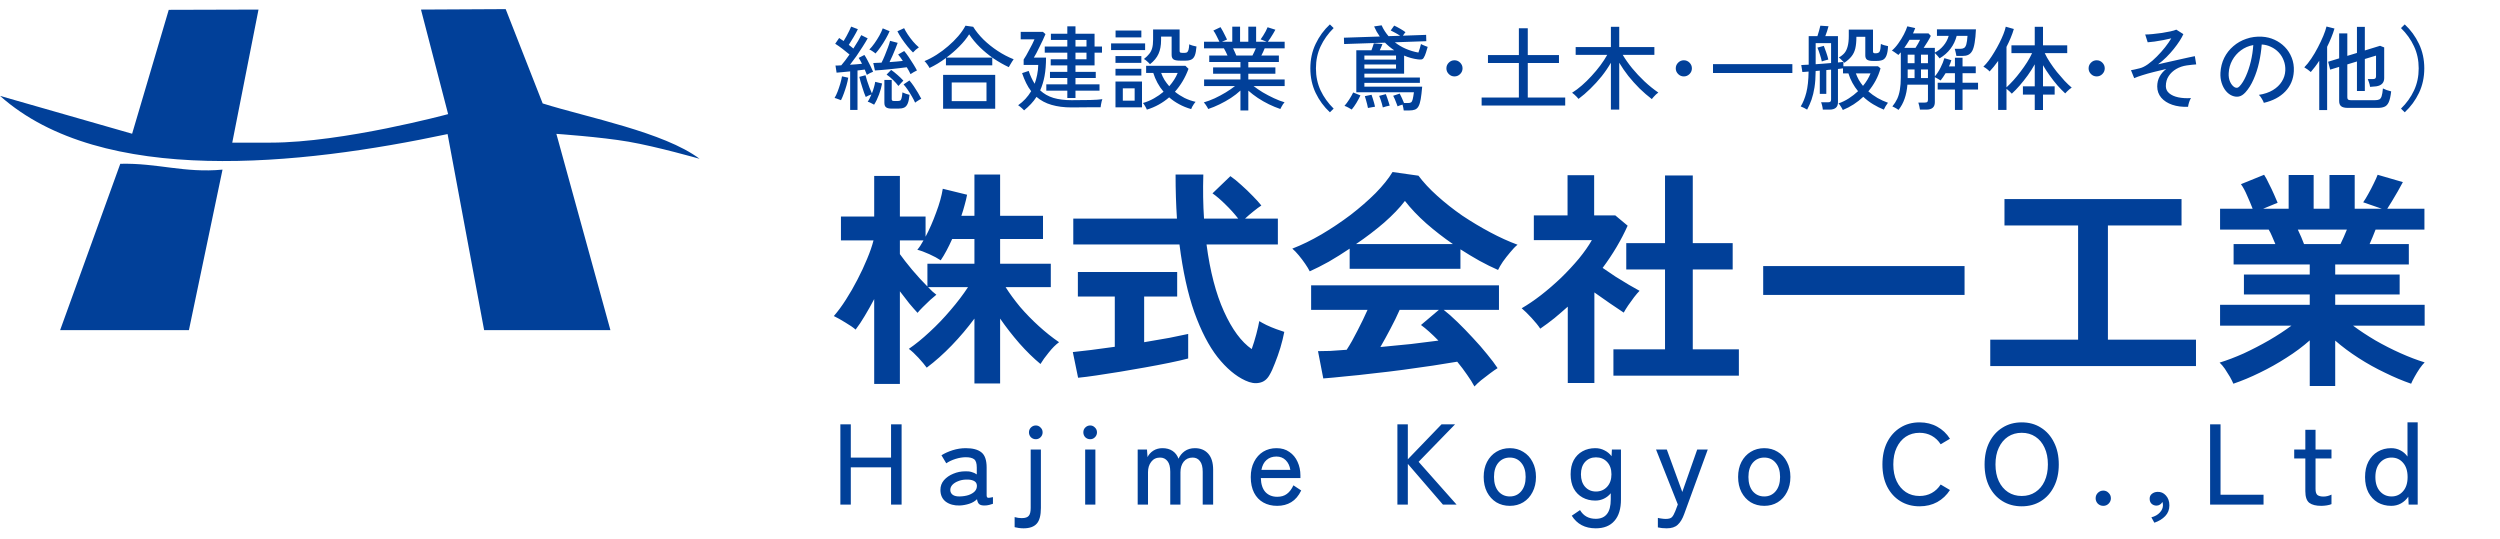 <svg width="218" height="47" viewBox="0 0 218 47" fill="none" xmlns="http://www.w3.org/2000/svg">
<path d="M76.23 33.48V26.08C75.963 26.587 75.69 27.073 75.41 27.54C75.143 27.993 74.876 28.393 74.61 28.74C74.396 28.553 74.096 28.347 73.71 28.12C73.323 27.88 72.99 27.693 72.71 27.56C73.07 27.147 73.423 26.667 73.77 26.12C74.13 25.56 74.463 24.98 74.77 24.38C75.09 23.767 75.37 23.167 75.61 22.58C75.863 21.98 76.05 21.44 76.17 20.96H73.33V18.88H76.23V15.34H78.47V18.88H80.71V20.64C81.043 20.013 81.35 19.313 81.63 18.54C81.923 17.767 82.116 17.073 82.21 16.46L84.33 16.98C84.276 17.273 84.203 17.58 84.11 17.9C84.03 18.207 83.936 18.513 83.83 18.82H84.97V15.22H87.21V18.82H90.95V20.84H87.21V23H91.63V25.04H87.69C88.036 25.587 88.456 26.16 88.95 26.76C89.456 27.347 90.003 27.907 90.59 28.44C91.176 28.973 91.763 29.44 92.35 29.84C92.056 30.053 91.756 30.353 91.45 30.74C91.143 31.113 90.903 31.447 90.73 31.74C90.116 31.233 89.503 30.633 88.89 29.94C88.276 29.233 87.716 28.513 87.21 27.78V33.44H84.97V27.78C84.37 28.593 83.71 29.373 82.99 30.12C82.283 30.853 81.556 31.5 80.81 32.06C80.636 31.82 80.396 31.533 80.09 31.2C79.783 30.867 79.503 30.607 79.25 30.42C79.836 30.02 80.443 29.527 81.07 28.94C81.71 28.353 82.316 27.72 82.89 27.04C83.476 26.36 83.983 25.693 84.41 25.04H80.93C81.063 25.173 81.19 25.3 81.31 25.42C81.443 25.527 81.556 25.62 81.65 25.7C81.516 25.807 81.336 25.96 81.11 26.16C80.896 26.36 80.683 26.567 80.47 26.78C80.27 26.98 80.116 27.147 80.01 27.28C79.81 27.067 79.57 26.793 79.29 26.46C79.023 26.127 78.75 25.773 78.47 25.4V33.48H76.23ZM80.87 24.98V23H84.97V20.84H83.03C82.696 21.587 82.363 22.207 82.03 22.7C81.776 22.527 81.443 22.347 81.03 22.16C80.616 21.973 80.27 21.847 79.99 21.78C80.163 21.58 80.343 21.307 80.53 20.96H78.47V22.16C78.736 22.533 79.096 22.993 79.55 23.54C80.003 24.073 80.443 24.553 80.87 24.98ZM108.59 33.18C107.75 32.793 106.943 32.113 106.17 31.14C105.41 30.167 104.736 28.867 104.15 27.24C103.576 25.613 103.143 23.64 102.85 21.32H93.59V19.06H102.63C102.55 17.86 102.51 16.58 102.51 15.22H104.93C104.89 16.58 104.91 17.86 104.99 19.06H107.97C107.636 18.633 107.27 18.227 106.87 17.84C106.47 17.44 106.09 17.113 105.73 16.86L107.29 15.36C107.583 15.56 107.903 15.82 108.25 16.14C108.596 16.447 108.923 16.76 109.23 17.08C109.55 17.4 109.803 17.68 109.99 17.92C109.803 18.04 109.57 18.213 109.29 18.44C109.023 18.653 108.783 18.86 108.57 19.06H111.43V21.32H105.21C105.516 23.653 106.023 25.6 106.73 27.16C107.436 28.72 108.243 29.813 109.15 30.44C109.296 30.027 109.43 29.593 109.55 29.14C109.67 28.687 109.756 28.307 109.81 28C109.956 28.093 110.163 28.207 110.43 28.34C110.71 28.473 110.996 28.593 111.29 28.7C111.583 28.807 111.816 28.887 111.99 28.94C111.91 29.367 111.796 29.827 111.65 30.32C111.503 30.8 111.343 31.253 111.17 31.68C111.01 32.107 110.85 32.453 110.69 32.72C110.476 33.093 110.183 33.313 109.81 33.38C109.45 33.46 109.043 33.393 108.59 33.18ZM94.01 32.94L93.55 30.7C93.963 30.66 94.49 30.6 95.13 30.52C95.783 30.44 96.476 30.347 97.21 30.24V25.86H93.99V23.72H102.65V25.86H99.77V29.84C100.556 29.707 101.29 29.58 101.97 29.46C102.65 29.327 103.196 29.213 103.61 29.12V31.26C103.156 31.38 102.603 31.507 101.95 31.64C101.296 31.773 100.596 31.907 99.85 32.04C99.116 32.173 98.383 32.3 97.65 32.42C96.916 32.54 96.23 32.647 95.59 32.74C94.963 32.833 94.436 32.9 94.01 32.94ZM128.57 33.7C128.41 33.393 128.196 33.053 127.93 32.68C127.676 32.307 127.39 31.927 127.07 31.54C126.456 31.647 125.75 31.76 124.95 31.88C124.15 32 123.303 32.12 122.41 32.24C121.516 32.36 120.63 32.467 119.75 32.56C118.883 32.667 118.07 32.753 117.31 32.82C116.563 32.9 115.923 32.96 115.39 33L114.93 30.62C115.223 30.62 115.583 30.613 116.01 30.6C116.45 30.573 116.923 30.54 117.43 30.5C117.736 30.033 118.05 29.48 118.37 28.84C118.703 28.2 118.996 27.593 119.25 27.02H114.33V24.88H130.71V27.02H125.89C126.25 27.3 126.65 27.653 127.09 28.08C127.53 28.507 127.976 28.967 128.43 29.46C128.883 29.94 129.296 30.413 129.67 30.88C130.056 31.347 130.363 31.753 130.59 32.1C130.416 32.207 130.196 32.36 129.93 32.56C129.663 32.76 129.403 32.96 129.15 33.16C128.896 33.373 128.703 33.553 128.57 33.7ZM114.21 23.66C114.116 23.473 113.983 23.253 113.81 23C113.636 22.747 113.45 22.5 113.25 22.26C113.05 22.02 112.863 21.827 112.69 21.68C113.516 21.36 114.363 20.947 115.23 20.44C116.11 19.92 116.956 19.353 117.77 18.74C118.583 18.113 119.31 17.48 119.95 16.84C120.59 16.187 121.083 15.573 121.43 15L123.69 15.32C124.116 15.893 124.663 16.48 125.33 17.08C125.996 17.68 126.723 18.253 127.51 18.8C128.31 19.333 129.123 19.82 129.95 20.26C130.776 20.7 131.57 21.06 132.33 21.34C132.13 21.5 131.916 21.72 131.69 22C131.463 22.267 131.25 22.54 131.05 22.82C130.863 23.1 130.723 23.34 130.63 23.54C130.11 23.313 129.57 23.047 129.01 22.74C128.463 22.433 127.91 22.1 127.35 21.74V23.44H117.69V21.68C117.076 22.093 116.47 22.473 115.87 22.82C115.27 23.153 114.716 23.433 114.21 23.66ZM118.25 21.28H126.69C125.876 20.72 125.103 20.12 124.37 19.48C123.636 18.827 123.016 18.173 122.51 17.52C122.056 18.12 121.45 18.753 120.69 19.42C119.93 20.073 119.116 20.693 118.25 21.28ZM120.37 30.26C121.263 30.18 122.15 30.093 123.03 30C123.91 29.893 124.71 29.793 125.43 29.7C124.856 29.113 124.35 28.66 123.91 28.34L125.47 27.02H122.05C121.823 27.54 121.556 28.087 121.25 28.66C120.956 29.22 120.663 29.753 120.37 30.26ZM140.69 32.76V30.46H145.19V23.5H141.81V21.2H145.19V15.3H147.61V21.2H151.09V23.5H147.61V30.46H151.63V32.76H140.69ZM136.71 33.4V26.74C136.336 27.073 135.95 27.407 135.55 27.74C135.15 28.06 134.736 28.367 134.31 28.66C134.136 28.393 133.883 28.08 133.55 27.72C133.216 27.36 132.93 27.08 132.69 26.88C133.223 26.573 133.783 26.193 134.37 25.74C134.97 25.273 135.556 24.767 136.13 24.22C136.703 23.66 137.223 23.1 137.69 22.54C138.156 21.967 138.53 21.433 138.81 20.94H133.75V18.78H136.69V15.28H139.01V18.78H140.85L141.93 19.68C141.37 20.933 140.643 22.16 139.75 23.36C140.096 23.6 140.47 23.853 140.87 24.12C141.283 24.373 141.676 24.613 142.05 24.84C142.423 25.053 142.73 25.227 142.97 25.36C142.836 25.493 142.676 25.68 142.49 25.92C142.316 26.147 142.143 26.387 141.97 26.64C141.81 26.88 141.683 27.087 141.59 27.26C141.23 27.02 140.823 26.747 140.37 26.44C139.916 26.12 139.47 25.807 139.03 25.5V33.4H136.71ZM153.75 25.72V23.2H171.31V25.72H153.75ZM173.55 31.92V29.62H181.21V19.66H174.79V17.36H190.23V19.66H183.81V29.62H191.49V31.92H173.55ZM201.41 33.66V29.68C200.81 30.213 200.13 30.72 199.37 31.2C198.623 31.68 197.85 32.113 197.05 32.5C196.263 32.887 195.496 33.207 194.75 33.46C194.683 33.3 194.583 33.1 194.45 32.86C194.316 32.633 194.17 32.4 194.01 32.16C193.85 31.933 193.696 31.753 193.55 31.62C194.203 31.42 194.903 31.153 195.65 30.82C196.396 30.473 197.13 30.093 197.85 29.68C198.583 29.253 199.236 28.827 199.81 28.4H193.59V26.58H201.41V25.68H195.67V23.94H201.41V23.06H194.77V21.28H198.41C198.316 21.053 198.223 20.833 198.13 20.62C198.036 20.393 197.936 20.193 197.83 20.02H193.59V18.2H196.43C196.296 17.853 196.136 17.473 195.95 17.06C195.776 16.647 195.596 16.313 195.41 16.06L197.43 15.24C197.563 15.44 197.703 15.7 197.85 16.02C198.01 16.327 198.156 16.633 198.29 16.94C198.423 17.233 198.53 17.48 198.61 17.68L197.35 18.2H199.57V15.26H201.75V18.2H203.13V15.26H205.33V18.2H207.69L206.07 17.64C206.203 17.453 206.35 17.213 206.51 16.92C206.683 16.613 206.843 16.307 206.99 16C207.15 15.68 207.263 15.427 207.33 15.24L209.53 15.88C209.41 16.107 209.263 16.373 209.09 16.68C208.916 16.987 208.743 17.28 208.57 17.56C208.41 17.827 208.276 18.04 208.17 18.2H211.41V20.02H207.15C206.976 20.473 206.803 20.893 206.63 21.28H210.05V23.06H203.63V23.94H209.25V25.68H203.63V26.58H211.43V28.4H205.19C205.763 28.827 206.41 29.253 207.13 29.68C207.85 30.093 208.583 30.467 209.33 30.8C210.076 31.133 210.776 31.4 211.43 31.6C211.296 31.733 211.15 31.913 210.99 32.14C210.83 32.38 210.683 32.62 210.55 32.86C210.416 33.1 210.316 33.3 210.25 33.46C209.516 33.207 208.756 32.887 207.97 32.5C207.183 32.127 206.416 31.7 205.67 31.22C204.923 30.74 204.243 30.233 203.63 29.7V33.66H201.41ZM200.91 21.28H204.09C204.183 21.093 204.276 20.893 204.37 20.68C204.463 20.453 204.556 20.233 204.65 20.02H200.37C200.476 20.233 200.576 20.453 200.67 20.68C200.763 20.907 200.843 21.107 200.91 21.28Z" fill="#014099"/>
<path d="M73.28 44V37H74.19V39.9H77.7V37H78.62V44H77.7V40.75H74.19V44H73.28ZM83.685 44.08C83.198 44.093 82.795 43.983 82.475 43.75C82.162 43.51 82.005 43.167 82.005 42.72C82.005 42.393 82.108 42.11 82.315 41.87C82.528 41.63 82.798 41.443 83.125 41.31C83.458 41.17 83.802 41.1 84.155 41.1C84.362 41.087 84.552 41.107 84.725 41.16C84.898 41.207 85.048 41.277 85.175 41.37V40.77C85.175 40.397 85.095 40.153 84.935 40.04C84.781 39.927 84.541 39.87 84.215 39.87C83.935 39.87 83.635 39.92 83.315 40.02C83.001 40.12 82.735 40.247 82.515 40.4L82.095 39.7C82.368 39.527 82.692 39.38 83.065 39.26C83.445 39.14 83.828 39.08 84.215 39.08C84.828 39.08 85.285 39.203 85.585 39.45C85.885 39.69 86.035 40.13 86.035 40.77V43.18C86.035 43.307 86.068 43.38 86.135 43.4C86.201 43.42 86.352 43.403 86.585 43.35V43.93C86.498 43.963 86.388 43.997 86.255 44.03C86.121 44.063 85.985 44.08 85.845 44.08C85.632 44.08 85.478 44.04 85.385 43.96C85.291 43.88 85.228 43.737 85.195 43.53C85.015 43.71 84.788 43.843 84.515 43.93C84.242 44.017 83.965 44.067 83.685 44.08ZM83.695 43.29C83.975 43.283 84.228 43.243 84.455 43.17C84.688 43.09 84.871 42.98 85.005 42.84C85.138 42.693 85.198 42.52 85.185 42.32C85.171 42.133 85.075 42 84.895 41.92C84.722 41.84 84.498 41.807 84.225 41.82C83.978 41.827 83.751 41.873 83.545 41.96C83.338 42.04 83.171 42.147 83.045 42.28C82.925 42.413 82.865 42.563 82.865 42.73C82.871 42.917 82.948 43.06 83.095 43.16C83.242 43.253 83.442 43.297 83.695 43.29ZM89.256 46.07C89.123 46.07 88.983 46.06 88.836 46.04C88.69 46.02 88.57 45.997 88.476 45.97V45.09C88.676 45.15 88.883 45.18 89.096 45.18C89.396 45.18 89.6 45.113 89.706 44.98C89.82 44.853 89.876 44.623 89.876 44.29V39.2H90.766V44.29C90.766 44.937 90.646 45.393 90.406 45.66C90.166 45.933 89.783 46.07 89.256 46.07ZM90.326 38.3C90.16 38.3 90.016 38.243 89.896 38.13C89.783 38.01 89.726 37.867 89.726 37.7C89.726 37.533 89.783 37.393 89.896 37.28C90.016 37.16 90.16 37.1 90.326 37.1C90.486 37.1 90.623 37.16 90.736 37.28C90.856 37.393 90.916 37.533 90.916 37.7C90.916 37.867 90.856 38.01 90.736 38.13C90.623 38.243 90.486 38.3 90.326 38.3ZM94.627 44V39.2H95.517V44H94.627ZM95.067 38.3C94.9 38.3 94.757 38.243 94.637 38.13C94.524 38.01 94.467 37.867 94.467 37.7C94.467 37.533 94.524 37.393 94.637 37.28C94.757 37.16 94.9 37.1 95.067 37.1C95.227 37.1 95.364 37.16 95.477 37.28C95.597 37.393 95.657 37.533 95.657 37.7C95.657 37.867 95.597 38.01 95.477 38.13C95.364 38.243 95.227 38.3 95.067 38.3ZM99.206 44V39.2H100.016L100.066 39.86C100.173 39.633 100.34 39.447 100.566 39.3C100.8 39.153 101.066 39.08 101.366 39.08C101.713 39.08 102.006 39.16 102.246 39.32C102.486 39.48 102.66 39.707 102.766 40C102.886 39.733 103.066 39.513 103.306 39.34C103.553 39.167 103.85 39.08 104.196 39.08C104.683 39.08 105.07 39.24 105.356 39.56C105.643 39.88 105.786 40.347 105.786 40.96V44H104.876V41.14C104.876 40.72 104.796 40.41 104.636 40.21C104.483 40.003 104.27 39.9 103.996 39.9C103.67 39.9 103.41 40.02 103.216 40.26C103.03 40.5 102.936 40.807 102.936 41.18V44H102.046V41.14C102.046 40.72 101.966 40.41 101.806 40.21C101.646 40.003 101.43 39.9 101.156 39.9C100.83 39.9 100.573 40.023 100.386 40.27C100.2 40.51 100.106 40.81 100.106 41.17V44H99.206ZM111.366 44.11C110.913 44.11 110.513 44.013 110.166 43.82C109.819 43.627 109.549 43.343 109.356 42.97C109.163 42.59 109.066 42.133 109.066 41.6C109.066 41.087 109.163 40.643 109.356 40.27C109.549 39.89 109.813 39.597 110.146 39.39C110.486 39.183 110.876 39.08 111.316 39.08C111.756 39.08 112.129 39.19 112.436 39.41C112.749 39.623 112.986 39.91 113.146 40.27C113.313 40.63 113.396 41.023 113.396 41.45V41.69H109.946C109.959 42.223 110.093 42.63 110.346 42.91C110.606 43.183 110.949 43.32 111.376 43.32C111.716 43.32 111.996 43.237 112.216 43.07C112.443 42.903 112.633 42.653 112.786 42.32L113.466 42.77C113.239 43.237 112.949 43.577 112.596 43.79C112.249 44.003 111.839 44.11 111.366 44.11ZM109.996 40.97H112.516C112.463 40.623 112.329 40.343 112.116 40.13C111.903 39.917 111.633 39.81 111.306 39.81C110.959 39.81 110.673 39.91 110.446 40.11C110.219 40.303 110.069 40.59 109.996 40.97ZM121.853 44V37H122.763V40.05L125.703 37H126.883L123.703 40.27L127.013 44H125.823L122.763 40.45V44H121.853ZM131.657 44.11C131.217 44.11 130.824 44.007 130.477 43.8C130.137 43.587 129.867 43.29 129.667 42.91C129.474 42.53 129.377 42.09 129.377 41.59C129.377 41.09 129.474 40.653 129.667 40.28C129.867 39.9 130.137 39.607 130.477 39.4C130.824 39.187 131.217 39.08 131.657 39.08C132.097 39.08 132.487 39.187 132.827 39.4C133.174 39.607 133.444 39.9 133.637 40.28C133.837 40.653 133.937 41.09 133.937 41.59C133.937 42.09 133.837 42.53 133.637 42.91C133.444 43.29 133.174 43.587 132.827 43.8C132.487 44.007 132.097 44.11 131.657 44.11ZM131.657 43.29C132.064 43.29 132.394 43.14 132.647 42.84C132.907 42.533 133.037 42.117 133.037 41.59C133.037 41.063 132.907 40.65 132.647 40.35C132.394 40.05 132.064 39.9 131.657 39.9C131.25 39.9 130.917 40.05 130.657 40.35C130.404 40.65 130.277 41.063 130.277 41.59C130.277 42.117 130.404 42.533 130.657 42.84C130.917 43.14 131.25 43.29 131.657 43.29ZM139.148 46.07C138.215 46.07 137.518 45.703 137.058 44.97L137.778 44.48C138.078 44.987 138.535 45.24 139.148 45.24C139.581 45.24 139.908 45.1 140.128 44.82C140.348 44.547 140.458 44.12 140.458 43.54V43.01C140.298 43.21 140.101 43.367 139.868 43.48C139.641 43.593 139.388 43.65 139.108 43.65C138.695 43.65 138.325 43.56 137.998 43.38C137.671 43.2 137.415 42.94 137.228 42.6C137.048 42.253 136.958 41.84 136.958 41.36C136.958 40.873 137.048 40.463 137.228 40.13C137.415 39.79 137.671 39.53 137.998 39.35C138.325 39.17 138.695 39.08 139.108 39.08C139.401 39.08 139.668 39.143 139.908 39.27C140.155 39.39 140.361 39.56 140.528 39.78L140.558 39.2H141.348V43.54C141.348 44.367 141.158 44.993 140.778 45.42C140.405 45.853 139.861 46.07 139.148 46.07ZM139.168 42.86C139.561 42.86 139.885 42.723 140.138 42.45C140.391 42.177 140.518 41.813 140.518 41.36C140.518 40.907 140.391 40.547 140.138 40.28C139.885 40.013 139.561 39.88 139.168 39.88C138.781 39.88 138.465 40.013 138.218 40.28C137.978 40.547 137.858 40.907 137.858 41.36C137.858 41.813 137.978 42.177 138.218 42.45C138.465 42.723 138.781 42.86 139.168 42.86ZM145.336 46.07C145.05 46.07 144.793 46.043 144.566 45.99V45.16C144.666 45.187 144.776 45.207 144.896 45.22C145.023 45.24 145.143 45.25 145.256 45.25C145.51 45.25 145.686 45.2 145.786 45.1C145.886 45 145.986 44.823 146.086 44.57L146.306 43.99L144.406 39.2H145.346L146.696 42.9L147.996 39.2H148.916L146.856 44.84C146.71 45.247 146.523 45.553 146.296 45.76C146.076 45.967 145.756 46.07 145.336 46.07ZM153.843 44.11C153.403 44.11 153.01 44.007 152.663 43.8C152.323 43.587 152.053 43.29 151.853 42.91C151.66 42.53 151.563 42.09 151.563 41.59C151.563 41.09 151.66 40.653 151.853 40.28C152.053 39.9 152.323 39.607 152.663 39.4C153.01 39.187 153.403 39.08 153.843 39.08C154.283 39.08 154.673 39.187 155.013 39.4C155.36 39.607 155.63 39.9 155.823 40.28C156.023 40.653 156.123 41.09 156.123 41.59C156.123 42.09 156.023 42.53 155.823 42.91C155.63 43.29 155.36 43.587 155.013 43.8C154.673 44.007 154.283 44.11 153.843 44.11ZM153.843 43.29C154.25 43.29 154.58 43.14 154.833 42.84C155.093 42.533 155.223 42.117 155.223 41.59C155.223 41.063 155.093 40.65 154.833 40.35C154.58 40.05 154.25 39.9 153.843 39.9C153.436 39.9 153.103 40.05 152.843 40.35C152.59 40.65 152.463 41.063 152.463 41.59C152.463 42.117 152.59 42.533 152.843 42.84C153.103 43.14 153.436 43.29 153.843 43.29ZM167.387 44.15C166.753 44.15 166.193 44 165.707 43.7C165.22 43.4 164.837 42.977 164.557 42.43C164.283 41.883 164.147 41.24 164.147 40.5C164.147 39.76 164.283 39.117 164.557 38.57C164.837 38.017 165.22 37.59 165.707 37.29C166.193 36.983 166.753 36.83 167.387 36.83C167.96 36.83 168.473 36.957 168.927 37.21C169.38 37.457 169.75 37.807 170.037 38.26L169.227 38.74C169.02 38.42 168.76 38.173 168.447 38C168.133 37.827 167.78 37.74 167.387 37.74C166.933 37.74 166.533 37.853 166.187 38.08C165.847 38.307 165.58 38.627 165.387 39.04C165.193 39.447 165.097 39.933 165.097 40.5C165.097 41.06 165.193 41.547 165.387 41.96C165.58 42.367 165.847 42.683 166.187 42.91C166.533 43.137 166.933 43.25 167.387 43.25C167.78 43.25 168.133 43.163 168.447 42.99C168.76 42.817 169.02 42.57 169.227 42.25L170.037 42.73C169.75 43.177 169.38 43.527 168.927 43.78C168.473 44.027 167.96 44.15 167.387 44.15ZM176.296 44.15C175.662 44.15 175.102 44 174.616 43.7C174.129 43.4 173.746 42.977 173.466 42.43C173.192 41.883 173.056 41.24 173.056 40.5C173.056 39.76 173.192 39.117 173.466 38.57C173.746 38.017 174.129 37.59 174.616 37.29C175.102 36.983 175.662 36.83 176.296 36.83C176.929 36.83 177.486 36.983 177.966 37.29C178.452 37.59 178.832 38.017 179.106 38.57C179.386 39.117 179.526 39.76 179.526 40.5C179.526 41.24 179.386 41.883 179.106 42.43C178.832 42.977 178.452 43.4 177.966 43.7C177.486 44 176.929 44.15 176.296 44.15ZM176.296 43.25C176.749 43.25 177.146 43.137 177.486 42.91C177.832 42.683 178.099 42.367 178.286 41.96C178.479 41.547 178.576 41.06 178.576 40.5C178.576 39.933 178.479 39.447 178.286 39.04C178.099 38.627 177.832 38.307 177.486 38.08C177.146 37.853 176.749 37.74 176.296 37.74C175.842 37.74 175.442 37.853 175.096 38.08C174.756 38.307 174.489 38.627 174.296 39.04C174.102 39.447 174.006 39.933 174.006 40.5C174.006 41.06 174.102 41.547 174.296 41.96C174.489 42.367 174.756 42.683 175.096 42.91C175.442 43.137 175.842 43.25 176.296 43.25ZM183.41 44.11C183.224 44.11 183.064 44.047 182.93 43.92C182.804 43.787 182.74 43.63 182.74 43.45C182.74 43.263 182.804 43.107 182.93 42.98C183.064 42.847 183.224 42.78 183.41 42.78C183.59 42.78 183.744 42.847 183.87 42.98C184.004 43.107 184.07 43.263 184.07 43.45C184.07 43.63 184.004 43.787 183.87 43.92C183.744 44.047 183.59 44.11 183.41 44.11ZM187.86 45.58L187.6 45.11C187.913 45.03 188.16 44.89 188.34 44.69C188.52 44.497 188.61 44.283 188.61 44.05C188.61 43.943 188.593 43.85 188.56 43.77C188.513 43.863 188.443 43.94 188.35 44C188.257 44.06 188.157 44.09 188.05 44.09C187.883 44.09 187.74 44.037 187.62 43.93C187.507 43.823 187.45 43.677 187.45 43.49C187.45 43.303 187.517 43.16 187.65 43.06C187.783 42.953 187.943 42.897 188.13 42.89C188.423 42.877 188.67 42.983 188.87 43.21C189.07 43.43 189.17 43.717 189.17 44.07C189.17 44.437 189.05 44.747 188.81 45C188.57 45.253 188.253 45.447 187.86 45.58ZM192.721 44V37H193.631V43.14H197.381V44H192.721ZM202.405 44.11C201.951 44.11 201.608 44.023 201.375 43.85C201.141 43.67 201.025 43.33 201.025 42.83V39.98H200.055V39.2H201.025V37.48H201.915V39.2H203.305V39.98H201.915V42.64C201.915 42.9 201.971 43.077 202.085 43.17C202.205 43.257 202.381 43.3 202.615 43.3C202.735 43.3 202.858 43.283 202.985 43.25C203.118 43.21 203.225 43.17 203.305 43.13V43.96C203.198 44.007 203.061 44.043 202.895 44.07C202.728 44.097 202.565 44.11 202.405 44.11ZM208.513 44.11C208.073 44.11 207.68 44.01 207.333 43.81C206.993 43.603 206.723 43.313 206.523 42.94C206.33 42.56 206.233 42.113 206.233 41.6C206.233 41.08 206.33 40.633 206.523 40.26C206.723 39.88 206.993 39.59 207.333 39.39C207.68 39.183 208.073 39.08 208.513 39.08C208.807 39.08 209.073 39.143 209.313 39.27C209.56 39.397 209.767 39.577 209.933 39.81V36.83H210.823V44H210.033L210.003 43.31C209.837 43.557 209.623 43.753 209.363 43.9C209.11 44.04 208.827 44.11 208.513 44.11ZM208.543 43.29C208.95 43.29 209.283 43.14 209.543 42.84C209.81 42.54 209.943 42.127 209.943 41.6C209.943 41.067 209.81 40.65 209.543 40.35C209.283 40.05 208.95 39.9 208.543 39.9C208.137 39.9 207.8 40.05 207.533 40.35C207.267 40.65 207.133 41.067 207.133 41.6C207.133 42.127 207.267 42.54 207.533 42.84C207.8 43.14 208.137 43.29 208.543 43.29Z" fill="#014099"/>
<path d="M74.134 9.584V6.224C73.91 6.245 73.694 6.267 73.486 6.288C73.278 6.309 73.099 6.325 72.95 6.336L72.854 5.712C72.923 5.712 73 5.712 73.086 5.712C73.171 5.707 73.262 5.701 73.358 5.696C73.464 5.579 73.579 5.437 73.702 5.272C73.824 5.107 73.95 4.933 74.078 4.752C73.902 4.603 73.699 4.44 73.47 4.264C73.24 4.088 73.027 3.939 72.83 3.816L73.174 3.312C73.232 3.349 73.294 3.392 73.358 3.44C73.427 3.483 73.496 3.528 73.566 3.576C73.646 3.448 73.728 3.307 73.814 3.152C73.904 2.992 73.984 2.837 74.054 2.688C74.128 2.539 74.184 2.416 74.222 2.32L74.806 2.544C74.704 2.757 74.579 2.989 74.43 3.24C74.286 3.485 74.147 3.709 74.014 3.912C74.088 3.965 74.16 4.021 74.23 4.08C74.299 4.133 74.36 4.184 74.414 4.232C74.568 3.997 74.704 3.779 74.822 3.576C74.944 3.368 75.038 3.197 75.102 3.064L75.662 3.344C75.544 3.557 75.398 3.8 75.222 4.072C75.051 4.344 74.87 4.619 74.678 4.896C74.486 5.168 74.299 5.419 74.118 5.648C74.304 5.637 74.488 5.624 74.67 5.608C74.851 5.592 75.016 5.576 75.166 5.56C75.07 5.363 74.974 5.192 74.878 5.048L75.374 4.792C75.459 4.915 75.547 5.064 75.638 5.24C75.734 5.411 75.824 5.587 75.91 5.768C76 5.944 76.075 6.107 76.134 6.256C76.064 6.277 75.971 6.317 75.854 6.376C75.742 6.435 75.654 6.485 75.59 6.528C75.542 6.395 75.48 6.24 75.406 6.064C75.315 6.075 75.216 6.088 75.11 6.104C75.003 6.12 74.891 6.133 74.774 6.144V9.584H74.134ZM79.398 6.464C79.36 6.373 79.312 6.277 79.254 6.176C79.195 6.069 79.134 5.965 79.07 5.864C78.894 5.885 78.678 5.912 78.422 5.944C78.166 5.971 77.902 6 77.63 6.032C77.358 6.059 77.102 6.083 76.862 6.104C76.627 6.12 76.438 6.133 76.294 6.144L76.15 5.496C76.246 5.491 76.355 5.485 76.478 5.48C76.6 5.475 76.731 5.469 76.87 5.464C76.966 5.277 77.062 5.067 77.158 4.832C77.259 4.592 77.35 4.36 77.43 4.136C77.515 3.907 77.576 3.715 77.614 3.56L78.278 3.736C78.23 3.885 78.163 4.059 78.078 4.256C77.998 4.453 77.912 4.656 77.822 4.864C77.736 5.067 77.651 5.251 77.566 5.416C77.768 5.4 77.971 5.384 78.174 5.368C78.376 5.347 78.56 5.328 78.726 5.312C78.656 5.205 78.587 5.104 78.518 5.008C78.448 4.912 78.382 4.827 78.318 4.752L78.846 4.448C78.963 4.581 79.094 4.755 79.238 4.968C79.382 5.176 79.518 5.387 79.646 5.6C79.779 5.813 79.883 5.995 79.958 6.144C79.894 6.171 79.8 6.219 79.678 6.288C79.555 6.357 79.462 6.416 79.398 6.464ZM77.766 9.472C77.536 9.472 77.371 9.435 77.27 9.36C77.168 9.285 77.118 9.155 77.118 8.968V6.968H77.758V8.632C77.758 8.696 77.771 8.741 77.798 8.768C77.83 8.795 77.891 8.808 77.982 8.808H78.262C78.363 8.808 78.44 8.795 78.494 8.768C78.547 8.741 78.587 8.675 78.614 8.568C78.646 8.461 78.672 8.291 78.694 8.056C78.763 8.093 78.862 8.133 78.99 8.176C79.118 8.213 79.224 8.245 79.31 8.272C79.278 8.608 79.224 8.861 79.15 9.032C79.075 9.208 78.971 9.325 78.838 9.384C78.704 9.443 78.534 9.472 78.326 9.472H77.766ZM76.222 9.128C76.163 9.091 76.072 9.043 75.95 8.984C75.832 8.925 75.736 8.885 75.662 8.864C75.72 8.789 75.776 8.696 75.83 8.584C75.883 8.472 75.936 8.355 75.99 8.232C75.915 8.253 75.827 8.288 75.726 8.336C75.63 8.379 75.552 8.419 75.494 8.456C75.451 8.365 75.403 8.245 75.35 8.096C75.296 7.941 75.243 7.779 75.19 7.608C75.136 7.437 75.086 7.272 75.038 7.112C74.995 6.952 74.96 6.816 74.934 6.704L75.47 6.56C75.507 6.693 75.555 6.859 75.614 7.056C75.678 7.253 75.747 7.451 75.822 7.648C75.896 7.845 75.966 8.011 76.03 8.144C76.099 7.973 76.158 7.8 76.206 7.624C76.259 7.443 76.296 7.28 76.318 7.136L76.918 7.28C76.864 7.579 76.776 7.896 76.654 8.232C76.531 8.568 76.387 8.867 76.222 9.128ZM79.614 4.576C79.47 4.437 79.31 4.261 79.134 4.048C78.958 3.829 78.79 3.603 78.63 3.368C78.475 3.133 78.35 2.92 78.254 2.728L78.838 2.456C78.912 2.611 79.019 2.795 79.158 3.008C79.296 3.216 79.451 3.421 79.622 3.624C79.792 3.821 79.96 3.989 80.126 4.128C80.056 4.171 79.966 4.24 79.854 4.336C79.747 4.432 79.667 4.512 79.614 4.576ZM76.342 4.664C76.288 4.611 76.203 4.547 76.086 4.472C75.974 4.392 75.88 4.341 75.806 4.32C75.955 4.171 76.107 3.987 76.262 3.768C76.416 3.549 76.558 3.325 76.686 3.096C76.814 2.861 76.91 2.653 76.974 2.472L77.574 2.72C77.488 2.923 77.374 3.149 77.23 3.4C77.091 3.645 76.942 3.88 76.782 4.104C76.627 4.328 76.48 4.515 76.342 4.664ZM79.798 8.952C79.728 8.792 79.638 8.616 79.526 8.424C79.414 8.227 79.294 8.035 79.166 7.848C79.038 7.656 78.912 7.493 78.79 7.36L79.302 7.016C79.43 7.165 79.558 7.333 79.686 7.52C79.814 7.707 79.934 7.896 80.046 8.088C80.158 8.275 80.254 8.448 80.334 8.608C80.296 8.624 80.24 8.656 80.166 8.704C80.091 8.747 80.019 8.792 79.95 8.84C79.88 8.888 79.83 8.925 79.798 8.952ZM73.334 8.736C73.264 8.709 73.171 8.675 73.054 8.632C72.936 8.584 72.843 8.555 72.774 8.544C72.864 8.395 72.952 8.211 73.038 7.992C73.123 7.768 73.2 7.539 73.27 7.304C73.339 7.064 73.39 6.848 73.422 6.656L73.966 6.776C73.934 6.979 73.883 7.203 73.814 7.448C73.744 7.688 73.667 7.923 73.582 8.152C73.502 8.376 73.419 8.571 73.334 8.736ZM78.342 7.496C78.214 7.325 78.054 7.147 77.862 6.96C77.67 6.773 77.486 6.621 77.31 6.504L77.71 6.096C77.886 6.219 78.07 6.365 78.262 6.536C78.454 6.701 78.624 6.867 78.774 7.032C78.736 7.069 78.67 7.139 78.574 7.24C78.478 7.336 78.4 7.421 78.342 7.496ZM82.238 9.48V6.528H86.782V9.48H82.238ZM81.054 5.928C81.011 5.837 80.944 5.731 80.854 5.608C80.763 5.48 80.683 5.387 80.614 5.328C80.966 5.184 81.318 5 81.67 4.776C82.022 4.552 82.358 4.301 82.678 4.024C83.003 3.747 83.296 3.456 83.558 3.152C83.819 2.848 84.03 2.544 84.19 2.24L84.862 2.336C85.091 2.709 85.39 3.08 85.758 3.448C86.131 3.811 86.544 4.141 86.998 4.44C87.451 4.739 87.915 4.981 88.39 5.168C88.358 5.211 88.312 5.277 88.254 5.368C88.2 5.453 88.147 5.541 88.094 5.632C88.04 5.723 87.998 5.797 87.966 5.856C87.523 5.648 87.083 5.397 86.646 5.104C86.214 4.805 85.814 4.477 85.446 4.12C85.078 3.757 84.766 3.381 84.51 2.992C84.291 3.344 84.006 3.696 83.654 4.048C83.307 4.4 82.931 4.725 82.526 5.024H86.526V5.696H82.486V5.056C82.251 5.232 82.011 5.395 81.766 5.544C81.526 5.688 81.288 5.816 81.054 5.928ZM82.99 8.816H86.022V7.192H82.99V8.816ZM93.07 8.544V7.904H91.238V7.352H93.07V6.8H91.558V6.264H93.07V5.704H91.622V5.168H93.07V4.592H91.102V4.056H93.07V3.48H91.638V2.944H93.07V2.296H93.782V2.944H95.446V4.056H96.094V4.592H95.446V5.704H93.782V6.264H95.55V6.8H93.782V7.352H95.878V7.904H93.782V8.544H93.07ZM89.302 9.624C89.27 9.587 89.222 9.539 89.158 9.48C89.094 9.421 89.027 9.363 88.958 9.304C88.888 9.245 88.83 9.203 88.782 9.176C89.246 8.851 89.624 8.443 89.918 7.952C89.752 7.739 89.606 7.501 89.478 7.24C89.35 6.979 89.232 6.691 89.126 6.376L89.702 6.184C89.846 6.611 90.019 6.984 90.222 7.304C90.312 7.059 90.384 6.8 90.438 6.528C90.496 6.256 90.528 5.968 90.534 5.664H89.262V5.192C89.326 5.101 89.4 4.981 89.486 4.832C89.571 4.677 89.659 4.515 89.75 4.344C89.846 4.173 89.934 4.008 90.014 3.848C90.094 3.683 90.158 3.544 90.206 3.432H89.006V2.776H90.942L91.166 2.976C91.107 3.12 91.032 3.288 90.942 3.48C90.851 3.672 90.755 3.869 90.654 4.072C90.558 4.275 90.464 4.461 90.374 4.632C90.283 4.797 90.208 4.928 90.15 5.024H91.214C91.214 5.627 91.171 6.16 91.086 6.624C91 7.088 90.872 7.507 90.702 7.88C91.022 8.179 91.406 8.397 91.854 8.536C92.302 8.669 92.832 8.736 93.446 8.736C94.091 8.736 94.635 8.731 95.078 8.72C95.52 8.709 95.87 8.685 96.126 8.648C96.11 8.685 96.088 8.752 96.062 8.848C96.04 8.939 96.022 9.032 96.006 9.128C95.99 9.224 95.979 9.299 95.974 9.352C95.808 9.352 95.582 9.352 95.294 9.352C95.006 9.357 94.696 9.36 94.366 9.36C94.04 9.365 93.734 9.368 93.446 9.368C92.784 9.368 92.2 9.293 91.694 9.144C91.192 9 90.755 8.768 90.382 8.448C90.243 8.667 90.083 8.872 89.902 9.064C89.72 9.256 89.52 9.443 89.302 9.624ZM93.782 5.168H94.742V4.592H93.782V5.168ZM93.782 4.056H94.742V3.48H93.782V4.056ZM100.006 9.56C99.979 9.485 99.928 9.384 99.854 9.256C99.784 9.128 99.72 9.037 99.662 8.984C100.008 8.883 100.331 8.747 100.63 8.576C100.934 8.405 101.211 8.213 101.462 8C101.254 7.755 101.075 7.493 100.926 7.216C100.776 6.939 100.656 6.653 100.566 6.36H99.942V5.736H103.366L103.638 6C103.36 6.757 102.966 7.424 102.454 8C102.71 8.208 102.99 8.389 103.294 8.544C103.603 8.693 103.923 8.805 104.254 8.88C104.216 8.923 104.168 8.984 104.11 9.064C104.056 9.149 104.006 9.232 103.958 9.312C103.915 9.397 103.886 9.464 103.87 9.512C103.491 9.405 103.142 9.264 102.822 9.088C102.502 8.917 102.211 8.717 101.95 8.488C101.672 8.728 101.371 8.939 101.046 9.12C100.72 9.301 100.374 9.448 100.006 9.56ZM100.278 5.6C100.214 5.52 100.131 5.437 100.03 5.352C99.934 5.261 99.84 5.192 99.75 5.144C99.947 4.989 100.102 4.84 100.214 4.696C100.331 4.552 100.416 4.384 100.47 4.192C100.523 4 100.55 3.755 100.55 3.456V2.568H102.862V4.432C102.862 4.496 102.875 4.541 102.902 4.568C102.934 4.595 102.995 4.608 103.086 4.608H103.318C103.398 4.608 103.462 4.592 103.51 4.56C103.563 4.523 103.606 4.451 103.638 4.344C103.67 4.237 103.691 4.077 103.702 3.864C103.776 3.901 103.875 3.939 103.998 3.976C104.126 4.008 104.238 4.035 104.334 4.056C104.307 4.397 104.259 4.656 104.19 4.832C104.12 5.008 104.019 5.128 103.886 5.192C103.758 5.256 103.592 5.288 103.39 5.288H102.902C102.624 5.288 102.432 5.251 102.326 5.176C102.219 5.101 102.166 4.971 102.166 4.784V3.192H101.246V3.504C101.246 3.968 101.171 4.365 101.022 4.696C100.878 5.021 100.63 5.323 100.278 5.6ZM97.27 9.36V7.112H99.582V9.36H97.27ZM96.886 4.368V3.784H99.854V4.368H96.886ZM97.278 3.264V2.664H99.526V3.264H97.278ZM97.27 5.48V4.888H99.526V5.48H97.27ZM97.27 6.584V6H99.526V6.584H97.27ZM97.91 8.776H98.942V7.704H97.91V8.776ZM101.958 7.52C102.288 7.141 102.534 6.755 102.694 6.36H101.254C101.328 6.568 101.424 6.771 101.542 6.968C101.664 7.16 101.803 7.344 101.958 7.52ZM108.166 9.632V7.896C107.926 8.12 107.648 8.336 107.334 8.544C107.019 8.747 106.691 8.931 106.35 9.096C106.014 9.261 105.683 9.397 105.358 9.504C105.342 9.461 105.31 9.403 105.262 9.328C105.214 9.253 105.163 9.176 105.11 9.096C105.056 9.021 105.011 8.965 104.974 8.928C105.272 8.843 105.587 8.725 105.918 8.576C106.248 8.421 106.568 8.251 106.878 8.064C107.192 7.872 107.464 7.685 107.694 7.504H104.998V6.928H108.166V6.432H105.782V5.88H108.166V5.408H105.446V4.84H107.038C106.99 4.733 106.939 4.624 106.886 4.512C106.832 4.4 106.779 4.301 106.726 4.216H104.99V3.64H106.334C106.264 3.501 106.182 3.333 106.086 3.136C105.99 2.939 105.896 2.781 105.806 2.664L106.43 2.368C106.494 2.469 106.563 2.589 106.638 2.728C106.712 2.867 106.782 3.003 106.846 3.136C106.915 3.264 106.966 3.368 106.998 3.448L106.55 3.64H107.454V2.328H108.134V3.64H108.854V2.328H109.534V3.64H110.454L109.926 3.432C109.995 3.341 110.07 3.232 110.15 3.104C110.23 2.976 110.304 2.848 110.374 2.72C110.443 2.587 110.496 2.472 110.534 2.376L111.214 2.592C111.16 2.693 111.094 2.811 111.014 2.944C110.934 3.072 110.854 3.2 110.774 3.328C110.694 3.451 110.622 3.555 110.558 3.64H112.022V4.216H110.278C110.24 4.317 110.195 4.424 110.142 4.536C110.088 4.643 110.038 4.744 109.99 4.84H111.518V5.408H108.854V5.88H111.214V6.432H108.854V6.928H112.022V7.504H109.31C109.544 7.685 109.814 7.869 110.118 8.056C110.427 8.237 110.747 8.405 111.078 8.56C111.408 8.715 111.72 8.835 112.014 8.92C111.976 8.957 111.931 9.013 111.878 9.088C111.83 9.168 111.784 9.245 111.742 9.32C111.699 9.4 111.667 9.461 111.646 9.504C111.326 9.397 110.995 9.261 110.654 9.096C110.318 8.931 109.995 8.747 109.686 8.544C109.376 8.336 109.099 8.123 108.854 7.904V9.632H108.166ZM107.806 4.84H109.214C109.262 4.749 109.312 4.648 109.366 4.536C109.419 4.424 109.467 4.317 109.51 4.216H107.526C107.579 4.323 107.63 4.432 107.678 4.544C107.731 4.656 107.774 4.755 107.806 4.84ZM115.966 9.792C115.448 9.312 115.035 8.749 114.726 8.104C114.416 7.453 114.262 6.739 114.262 5.96C114.262 5.181 114.416 4.469 114.726 3.824C115.035 3.173 115.448 2.608 115.966 2.128L116.294 2.448C115.808 2.928 115.43 3.459 115.158 4.04C114.886 4.616 114.75 5.256 114.75 5.96C114.75 6.664 114.886 7.307 115.158 7.888C115.43 8.464 115.808 8.992 116.294 9.472L115.966 9.792ZM122.406 9.632C122.4 9.568 122.387 9.488 122.366 9.392C122.344 9.296 122.323 9.205 122.302 9.12C122.227 9.141 122.15 9.165 122.07 9.192C121.99 9.224 121.923 9.251 121.87 9.272C121.843 9.192 121.806 9.093 121.758 8.976C121.715 8.859 121.67 8.744 121.622 8.632C121.574 8.515 121.528 8.421 121.486 8.352L122.054 8.16C122.107 8.256 122.171 8.387 122.246 8.552C122.32 8.717 122.382 8.861 122.43 8.984H122.782C122.904 8.984 122.995 8.963 123.054 8.92C123.112 8.872 123.158 8.781 123.19 8.648C123.222 8.515 123.256 8.315 123.294 8.048H118.27V4.384H119.59C119.627 4.283 119.664 4.179 119.702 4.072C119.744 3.96 119.776 3.861 119.798 3.776L120.55 3.84C120.523 3.909 120.488 3.995 120.446 4.096C120.403 4.197 120.36 4.293 120.318 4.384H121.574C121.28 4.187 121.014 3.965 120.774 3.72L117.206 3.84L117.19 3.288L120.318 3.184C120.222 3.045 120.131 2.904 120.046 2.76C119.966 2.616 119.891 2.464 119.822 2.304L120.478 2.208C120.558 2.389 120.648 2.557 120.75 2.712C120.851 2.867 120.96 3.013 121.078 3.152L122.094 3.12C121.971 3.035 121.83 2.949 121.67 2.864C121.51 2.773 121.376 2.704 121.27 2.656L121.574 2.232C121.728 2.301 121.902 2.392 122.094 2.504C122.291 2.616 122.446 2.717 122.558 2.808C122.536 2.835 122.502 2.877 122.454 2.936C122.411 2.995 122.371 3.053 122.334 3.112L124.358 3.04L124.374 3.592L121.63 3.688C121.923 3.917 122.243 4.107 122.59 4.256C122.936 4.405 123.302 4.515 123.686 4.584C123.728 4.461 123.771 4.331 123.814 4.192C123.856 4.053 123.888 3.936 123.91 3.84C123.947 3.861 124 3.888 124.07 3.92C124.144 3.952 124.222 3.984 124.302 4.016C124.382 4.048 124.446 4.072 124.494 4.088C124.451 4.243 124.4 4.411 124.342 4.592C124.288 4.768 124.222 4.92 124.142 5.048C124.094 5.128 124.027 5.173 123.942 5.184C123.856 5.195 123.752 5.192 123.63 5.176C123.24 5.128 122.843 5.019 122.438 4.848V6.424H118.974V6.76H123.814V7.224H118.974V7.56H124.014C123.976 8.008 123.934 8.371 123.886 8.648C123.838 8.92 123.774 9.128 123.694 9.272C123.614 9.416 123.507 9.512 123.374 9.56C123.246 9.608 123.083 9.632 122.886 9.632H122.406ZM118.974 5.984H121.734V5.624H118.974V5.984ZM118.974 5.2H121.734V4.84H118.974V5.2ZM117.87 9.552C117.8 9.504 117.699 9.445 117.566 9.376C117.438 9.307 117.328 9.259 117.238 9.232C117.376 9.077 117.515 8.891 117.654 8.672C117.798 8.448 117.912 8.245 117.998 8.064L118.63 8.32C118.528 8.533 118.411 8.752 118.278 8.976C118.144 9.195 118.008 9.387 117.87 9.552ZM119.286 9.416C119.275 9.331 119.251 9.221 119.214 9.088C119.182 8.96 119.147 8.832 119.11 8.704C119.078 8.571 119.046 8.464 119.014 8.384L119.598 8.264C119.63 8.339 119.664 8.443 119.702 8.576C119.744 8.709 119.784 8.843 119.822 8.976C119.859 9.109 119.886 9.219 119.902 9.304C119.816 9.315 119.71 9.333 119.582 9.36C119.459 9.387 119.36 9.405 119.286 9.416ZM120.582 9.368C120.566 9.283 120.539 9.176 120.502 9.048C120.464 8.92 120.424 8.792 120.382 8.664C120.339 8.536 120.299 8.435 120.262 8.36L120.846 8.208C120.878 8.283 120.915 8.384 120.958 8.512C121.006 8.64 121.048 8.768 121.086 8.896C121.128 9.019 121.16 9.123 121.182 9.208C121.096 9.224 120.992 9.248 120.87 9.28C120.752 9.312 120.656 9.341 120.582 9.368ZM126.83 6.664C126.638 6.664 126.472 6.595 126.334 6.456C126.195 6.317 126.126 6.152 126.126 5.96C126.126 5.768 126.195 5.603 126.334 5.464C126.472 5.325 126.638 5.256 126.83 5.256C127.022 5.256 127.187 5.325 127.326 5.464C127.464 5.603 127.534 5.768 127.534 5.96C127.534 6.152 127.464 6.317 127.326 6.456C127.187 6.595 127.022 6.664 126.83 6.664ZM129.198 9.2V8.504H132.446V5.496H129.75V4.8H132.446V2.464H133.222V4.8H135.942V5.496H133.222V8.504H136.486V9.2H129.198ZM140.47 9.56V5.472C140.24 5.872 139.971 6.267 139.662 6.656C139.352 7.04 139.024 7.4 138.678 7.736C138.336 8.072 137.992 8.368 137.646 8.624C137.614 8.576 137.563 8.517 137.494 8.448C137.424 8.373 137.352 8.304 137.278 8.24C137.203 8.171 137.139 8.12 137.086 8.088C137.368 7.912 137.654 7.699 137.942 7.448C138.23 7.197 138.51 6.923 138.782 6.624C139.059 6.325 139.315 6.019 139.55 5.704C139.784 5.389 139.984 5.083 140.15 4.784H137.398V4.104H140.47V2.336H141.198V4.104H144.262V4.784H141.502C141.726 5.163 142 5.552 142.326 5.952C142.651 6.347 143.008 6.728 143.398 7.096C143.792 7.464 144.195 7.789 144.606 8.072C144.552 8.104 144.486 8.157 144.406 8.232C144.331 8.301 144.259 8.376 144.19 8.456C144.12 8.531 144.07 8.592 144.038 8.64C143.675 8.363 143.318 8.053 142.966 7.712C142.619 7.365 142.294 7.003 141.99 6.624C141.691 6.24 141.427 5.856 141.198 5.472V9.56H140.47ZM146.83 6.664C146.638 6.664 146.472 6.595 146.334 6.456C146.195 6.317 146.126 6.152 146.126 5.96C146.126 5.768 146.195 5.603 146.334 5.464C146.472 5.325 146.638 5.256 146.83 5.256C147.022 5.256 147.187 5.325 147.326 5.464C147.464 5.603 147.534 5.768 147.534 5.96C147.534 6.152 147.464 6.317 147.326 6.456C147.187 6.595 147.022 6.664 146.83 6.664ZM149.374 6.368V5.592H156.294V6.368H149.374ZM160.694 9.592C160.656 9.507 160.598 9.403 160.518 9.28C160.443 9.163 160.376 9.075 160.318 9.016C160.632 8.909 160.934 8.763 161.222 8.576C161.51 8.389 161.776 8.181 162.022 7.952C161.84 7.733 161.678 7.493 161.534 7.232C161.39 6.971 161.272 6.693 161.182 6.4H160.71V5.96C160.656 5.965 160.592 5.973 160.518 5.984C160.443 5.995 160.36 6.005 160.27 6.016V8.92C160.27 9.347 160.022 9.56 159.526 9.56H158.95C158.944 9.475 158.926 9.363 158.894 9.224C158.862 9.091 158.83 8.989 158.798 8.92H159.39C159.491 8.92 159.563 8.904 159.606 8.872C159.648 8.835 159.67 8.768 159.67 8.672V6.072C159.6 6.077 159.531 6.083 159.462 6.088C159.398 6.093 159.328 6.101 159.254 6.112V8.184H158.686V6.16L158.326 6.192C158.32 6.752 158.286 7.232 158.222 7.632C158.158 8.027 158.072 8.379 157.966 8.688C157.859 8.992 157.731 9.283 157.582 9.56C157.518 9.517 157.427 9.467 157.31 9.408C157.192 9.349 157.096 9.307 157.022 9.28C157.224 8.955 157.387 8.555 157.51 8.08C157.632 7.6 157.699 6.987 157.71 6.24C157.603 6.245 157.504 6.253 157.414 6.264C157.323 6.269 157.24 6.275 157.166 6.28L157.07 5.672C157.144 5.667 157.235 5.661 157.342 5.656C157.454 5.651 157.579 5.645 157.718 5.64V3.152H158.478C158.526 3.013 158.574 2.856 158.622 2.68C158.67 2.504 158.707 2.357 158.734 2.24L159.446 2.288C159.419 2.395 159.379 2.533 159.326 2.704C159.272 2.869 159.219 3.019 159.166 3.152H160.27V5.448C160.478 5.432 160.635 5.416 160.742 5.4V5.776H163.758L163.982 5.96C163.88 6.333 163.739 6.688 163.558 7.024C163.376 7.36 163.163 7.675 162.918 7.968C163.163 8.181 163.43 8.373 163.718 8.544C164.011 8.709 164.315 8.848 164.63 8.96C164.566 9.04 164.496 9.141 164.422 9.264C164.347 9.392 164.296 9.491 164.27 9.56C163.96 9.437 163.651 9.283 163.342 9.096C163.038 8.915 162.75 8.696 162.478 8.44C161.955 8.936 161.36 9.32 160.694 9.592ZM160.83 5.472C160.771 5.408 160.691 5.328 160.59 5.232C160.494 5.131 160.411 5.059 160.342 5.016C160.544 4.904 160.71 4.773 160.838 4.624C160.966 4.469 161.059 4.272 161.118 4.032C161.182 3.792 161.214 3.493 161.214 3.136V2.584H163.326V4.48C163.326 4.544 163.342 4.589 163.374 4.616C163.406 4.637 163.464 4.648 163.55 4.648C163.742 4.648 163.862 4.592 163.91 4.48C163.963 4.368 163.998 4.152 164.014 3.832C164.088 3.869 164.187 3.907 164.31 3.944C164.438 3.976 164.547 4.003 164.638 4.024C164.622 4.376 164.576 4.645 164.502 4.832C164.432 5.019 164.328 5.147 164.19 5.216C164.051 5.28 163.87 5.312 163.646 5.312H163.318C163.088 5.312 162.92 5.277 162.814 5.208C162.707 5.139 162.654 5.013 162.654 4.832V3.208H161.878C161.878 3.613 161.846 3.952 161.782 4.224C161.718 4.491 161.608 4.72 161.454 4.912C161.304 5.104 161.096 5.291 160.83 5.472ZM158.326 5.6C158.544 5.584 158.768 5.568 158.998 5.552C159.232 5.536 159.456 5.517 159.67 5.496V3.76H158.326V5.6ZM162.454 7.488C162.742 7.141 162.96 6.779 163.11 6.4H161.83C161.904 6.597 161.992 6.789 162.094 6.976C162.2 7.157 162.32 7.328 162.454 7.488ZM158.862 5.36C158.824 5.173 158.768 4.968 158.694 4.744C158.624 4.515 158.552 4.317 158.478 4.152L159.038 4C159.112 4.181 159.184 4.379 159.254 4.592C159.328 4.805 159.387 5.005 159.43 5.192C159.392 5.197 159.334 5.213 159.254 5.24C159.174 5.261 159.096 5.283 159.022 5.304C158.947 5.325 158.894 5.344 158.862 5.36ZM165.55 9.584C165.518 9.557 165.467 9.523 165.398 9.48C165.328 9.443 165.256 9.403 165.182 9.36C165.112 9.323 165.056 9.296 165.014 9.28C165.19 9.067 165.331 8.845 165.438 8.616C165.544 8.387 165.622 8.123 165.67 7.824C165.723 7.52 165.75 7.16 165.75 6.744V4.568C165.712 4.605 165.675 4.643 165.638 4.68C165.606 4.717 165.574 4.755 165.542 4.792C165.504 4.76 165.448 4.72 165.374 4.672C165.304 4.619 165.232 4.568 165.158 4.52C165.083 4.467 165.022 4.429 164.974 4.408C165.171 4.243 165.358 4.035 165.534 3.784C165.715 3.533 165.875 3.275 166.014 3.008C166.152 2.736 166.254 2.499 166.318 2.296L167.006 2.448C166.979 2.517 166.95 2.592 166.918 2.672C166.886 2.752 166.851 2.832 166.814 2.912H168.166L168.366 3.128C168.296 3.277 168.203 3.448 168.086 3.64C167.968 3.832 167.854 4.011 167.742 4.176H168.718V4.584C169 4.445 169.248 4.248 169.462 3.992C169.68 3.736 169.835 3.448 169.926 3.128H168.902V2.56H172.302C172.28 3.029 172.243 3.416 172.19 3.72C172.142 4.024 172.072 4.261 171.982 4.432C171.891 4.597 171.774 4.715 171.63 4.784C171.491 4.848 171.32 4.88 171.118 4.88H170.598C170.587 4.795 170.566 4.688 170.534 4.56C170.507 4.427 170.48 4.325 170.454 4.256H170.942C171.075 4.256 171.182 4.232 171.262 4.184C171.347 4.136 171.414 4.032 171.462 3.872C171.51 3.707 171.544 3.459 171.566 3.128H170.622C170.52 3.533 170.342 3.907 170.086 4.248C169.83 4.584 169.512 4.864 169.134 5.088C169.096 5.035 169.032 4.957 168.942 4.856C168.851 4.749 168.776 4.672 168.718 4.624V6.664C168.904 6.445 169.07 6.192 169.214 5.904C169.363 5.611 169.475 5.333 169.55 5.072L170.158 5.248C170.11 5.419 170.04 5.6 169.95 5.792H170.47V5.032H171.134V5.792H172.286V6.384H171.134V7.216H172.486V7.808H171.134V9.584H170.47V7.808H168.966V7.216H170.47V6.384H169.654C169.584 6.501 169.512 6.613 169.438 6.72C169.368 6.827 169.296 6.925 169.222 7.016C169.174 6.984 169.094 6.936 168.982 6.872C168.87 6.803 168.782 6.755 168.718 6.728V8.912C168.718 9.344 168.47 9.56 167.974 9.56H167.422C167.411 9.475 167.39 9.365 167.358 9.232C167.331 9.104 167.304 9.008 167.278 8.944H167.838C167.939 8.944 168.011 8.928 168.054 8.896C168.096 8.859 168.118 8.792 168.118 8.696V7.384H166.326C166.288 7.848 166.206 8.259 166.078 8.616C165.955 8.973 165.779 9.296 165.55 9.584ZM166.054 4.176H167.03C167.099 4.064 167.174 3.941 167.254 3.808C167.334 3.669 167.392 3.557 167.43 3.472H166.51C166.44 3.589 166.366 3.709 166.286 3.832C166.211 3.949 166.134 4.064 166.054 4.176ZM167.51 6.808H168.118V6.056H167.51V6.808ZM167.51 5.512H168.118V4.768H167.51V5.512ZM166.35 6.808H166.95V6.056H166.35V6.808ZM166.35 5.512H166.95V4.768H166.35V5.512ZM177.43 9.592V8.248H176.398V7.528H177.43V5.608C177.254 5.928 177.051 6.248 176.822 6.568C176.592 6.883 176.358 7.179 176.118 7.456C175.878 7.733 175.648 7.971 175.43 8.168C175.387 8.115 175.318 8.045 175.222 7.96C175.126 7.869 175.04 7.797 174.966 7.744V9.584H174.238V5.312C174.115 5.488 173.99 5.653 173.862 5.808C173.739 5.963 173.616 6.104 173.494 6.232C173.43 6.157 173.344 6.08 173.238 6C173.136 5.92 173.04 5.859 172.95 5.816C173.104 5.667 173.264 5.483 173.43 5.264C173.595 5.04 173.755 4.797 173.91 4.536C174.07 4.275 174.216 4.011 174.35 3.744C174.488 3.472 174.606 3.213 174.702 2.968C174.798 2.723 174.864 2.509 174.902 2.328L175.606 2.528C175.536 2.773 175.446 3.029 175.334 3.296C175.227 3.557 175.104 3.821 174.966 4.088V7.616C175.152 7.445 175.352 7.243 175.566 7.008C175.779 6.773 175.987 6.52 176.19 6.248C176.398 5.976 176.59 5.701 176.766 5.424C176.942 5.147 177.086 4.883 177.198 4.632H175.398V3.952H177.43V2.336H178.15V3.952H180.262V4.632H178.302C178.419 4.888 178.571 5.157 178.758 5.44C178.944 5.723 179.147 6.003 179.366 6.28C179.59 6.552 179.811 6.808 180.03 7.048C180.254 7.283 180.462 7.48 180.654 7.64C180.606 7.667 180.542 7.712 180.462 7.776C180.387 7.84 180.315 7.907 180.246 7.976C180.176 8.04 180.123 8.096 180.086 8.144C179.878 7.952 179.656 7.725 179.422 7.464C179.192 7.197 178.968 6.912 178.75 6.608C178.531 6.304 178.331 5.997 178.15 5.688V7.528H179.166V8.248H178.15V9.592H177.43ZM182.83 6.664C182.638 6.664 182.472 6.595 182.334 6.456C182.195 6.317 182.126 6.152 182.126 5.96C182.126 5.768 182.195 5.603 182.334 5.464C182.472 5.325 182.638 5.256 182.83 5.256C183.022 5.256 183.187 5.325 183.326 5.464C183.464 5.603 183.534 5.768 183.534 5.96C183.534 6.152 183.464 6.317 183.326 6.456C183.187 6.595 183.022 6.664 182.83 6.664ZM190.798 9.312C190.286 9.333 189.827 9.275 189.422 9.136C189.016 8.997 188.696 8.792 188.462 8.52C188.227 8.243 188.11 7.915 188.11 7.536C188.11 7.221 188.179 6.936 188.318 6.68C188.456 6.424 188.648 6.203 188.894 6.016C188.526 6.096 188.16 6.184 187.798 6.28C187.435 6.371 187.104 6.464 186.806 6.56C186.512 6.651 186.278 6.736 186.102 6.816L185.822 6.12C185.88 6.109 185.968 6.093 186.086 6.072C186.203 6.045 186.371 6.005 186.59 5.952C186.808 5.899 187.046 5.781 187.302 5.6C187.563 5.413 187.822 5.189 188.078 4.928C188.339 4.667 188.579 4.397 188.798 4.12C189.016 3.843 189.195 3.584 189.334 3.344C189.136 3.392 188.904 3.443 188.638 3.496C188.376 3.544 188.123 3.587 187.878 3.624C187.632 3.656 187.432 3.677 187.278 3.688L187.062 3.008C187.254 3.008 187.478 2.995 187.734 2.968C187.995 2.941 188.259 2.909 188.526 2.872C188.798 2.829 189.043 2.784 189.262 2.736C189.486 2.688 189.656 2.637 189.774 2.584L190.39 2.976C190.315 3.147 190.206 3.344 190.062 3.568C189.918 3.792 189.747 4.027 189.55 4.272C189.358 4.512 189.144 4.749 188.91 4.984C188.68 5.213 188.438 5.421 188.182 5.608C188.496 5.539 188.814 5.467 189.134 5.392C189.459 5.317 189.768 5.248 190.062 5.184C190.36 5.115 190.624 5.056 190.854 5.008C191.083 4.955 191.262 4.917 191.39 4.896L191.51 5.616C191.312 5.627 191.038 5.656 190.686 5.704C190.35 5.752 190.043 5.856 189.766 6.016C189.494 6.176 189.275 6.381 189.11 6.632C188.944 6.883 188.862 7.176 188.862 7.512C188.862 7.763 188.96 7.971 189.158 8.136C189.355 8.301 189.619 8.419 189.95 8.488C190.28 8.557 190.648 8.579 191.054 8.552C190.99 8.648 190.934 8.773 190.886 8.928C190.838 9.083 190.808 9.211 190.798 9.312ZM197.406 8.968C197.379 8.872 197.32 8.752 197.23 8.608C197.144 8.459 197.059 8.347 196.974 8.272C197.454 8.197 197.862 8.059 198.198 7.856C198.534 7.653 198.792 7.405 198.974 7.112C199.16 6.819 199.262 6.501 199.278 6.16C199.294 5.84 199.248 5.547 199.142 5.28C199.04 5.008 198.894 4.771 198.702 4.568C198.51 4.365 198.286 4.205 198.03 4.088C197.779 3.965 197.51 3.896 197.222 3.88C197.184 4.397 197.107 4.92 196.99 5.448C196.872 5.976 196.712 6.467 196.51 6.92C196.312 7.373 196.075 7.752 195.798 8.056C195.611 8.259 195.422 8.379 195.23 8.416C195.043 8.453 194.846 8.429 194.638 8.344C194.435 8.259 194.254 8.12 194.094 7.928C193.934 7.731 193.811 7.496 193.726 7.224C193.64 6.952 193.606 6.659 193.622 6.344C193.648 5.875 193.758 5.443 193.95 5.048C194.147 4.653 194.411 4.315 194.742 4.032C195.072 3.744 195.451 3.528 195.878 3.384C196.304 3.235 196.76 3.173 197.246 3.2C197.63 3.221 197.992 3.309 198.334 3.464C198.675 3.619 198.976 3.829 199.238 4.096C199.499 4.363 199.699 4.675 199.838 5.032C199.982 5.389 200.043 5.784 200.022 6.216C199.984 6.909 199.736 7.496 199.278 7.976C198.819 8.456 198.195 8.787 197.406 8.968ZM194.846 7.6C194.904 7.637 194.974 7.656 195.054 7.656C195.134 7.651 195.211 7.608 195.286 7.528C195.494 7.309 195.68 7.011 195.846 6.632C196.016 6.253 196.158 5.829 196.27 5.36C196.382 4.891 196.454 4.413 196.486 3.928C196.08 4.003 195.72 4.157 195.406 4.392C195.091 4.627 194.84 4.915 194.654 5.256C194.467 5.597 194.363 5.971 194.342 6.376C194.326 6.669 194.368 6.925 194.47 7.144C194.571 7.357 194.696 7.509 194.846 7.6ZM204.742 9.408C204.464 9.408 204.267 9.36 204.15 9.264C204.032 9.173 203.974 9.021 203.974 8.808V5.832L203.19 6.072L203.014 5.384L203.974 5.088V2.912H204.686V4.872L205.526 4.616V2.344H206.214V4.4L207.542 3.992L207.902 4.136V6.816C207.902 7.008 207.846 7.165 207.734 7.288C207.622 7.411 207.448 7.491 207.214 7.528C207.144 7.533 207.054 7.541 206.942 7.552C206.835 7.563 206.744 7.571 206.67 7.576C206.654 7.443 206.622 7.309 206.574 7.176C206.531 7.043 206.496 6.949 206.47 6.896H206.918C207.014 6.896 207.083 6.877 207.126 6.84C207.168 6.803 207.19 6.739 207.19 6.648V4.848L206.214 5.144V7.936H205.526V5.36L204.686 5.616V8.488C204.686 8.573 204.707 8.637 204.75 8.68C204.792 8.717 204.875 8.736 204.998 8.736H207.102C207.256 8.736 207.379 8.715 207.47 8.672C207.56 8.629 207.63 8.536 207.678 8.392C207.726 8.243 207.763 8.016 207.79 7.712C207.87 7.755 207.982 7.803 208.126 7.856C208.275 7.904 208.403 7.941 208.51 7.968C208.462 8.395 208.39 8.712 208.294 8.92C208.198 9.123 208.072 9.253 207.918 9.312C207.768 9.376 207.576 9.408 207.342 9.408H204.742ZM202.238 9.6V5.296C202.12 5.483 201.998 5.659 201.87 5.824C201.747 5.989 201.624 6.141 201.502 6.28C201.427 6.211 201.336 6.139 201.23 6.064C201.123 5.989 201.024 5.925 200.934 5.872C201.136 5.669 201.339 5.416 201.542 5.112C201.75 4.803 201.942 4.477 202.118 4.136C202.299 3.789 202.456 3.456 202.59 3.136C202.723 2.816 202.816 2.541 202.87 2.312L203.566 2.488C203.491 2.749 203.398 3.013 203.286 3.28C203.179 3.547 203.059 3.813 202.926 4.08V9.6H202.238ZM209.694 9.792L209.366 9.472C209.856 8.992 210.235 8.464 210.502 7.888C210.774 7.307 210.91 6.664 210.91 5.96C210.91 5.256 210.774 4.616 210.502 4.04C210.235 3.459 209.856 2.928 209.366 2.448L209.694 2.128C210.211 2.608 210.624 3.173 210.934 3.824C211.243 4.469 211.398 5.181 211.398 5.96C211.398 6.739 211.243 7.453 210.934 8.104C210.624 8.749 210.211 9.312 209.694 9.792Z" fill="#014099"/>
<path d="M42.215 28.781L39.03 11.691C26.221 14.412 8.915 16.304 0 8.36L11.521 11.662L14.715 0.858L22.542 0.835L20.253 12.438C20.253 12.438 17.306 12.438 23.599 12.438C29.892 12.438 39.077 9.951 39.077 9.951L36.709 0.835L44.096 0.795L47.321 9.019C51.175 10.234 57.916 11.524 61 13.846C61 13.846 57.281 12.782 54.797 12.354C52.384 11.939 48.516 11.673 48.516 11.673L53.228 28.786H42.215V28.781Z" fill="#014099"/>
<path d="M5.244 28.786L10.489 14.282C13.727 14.203 16.093 15.108 19.404 14.791L16.474 28.786H5.252H5.244Z" fill="#014099"/>
</svg>
